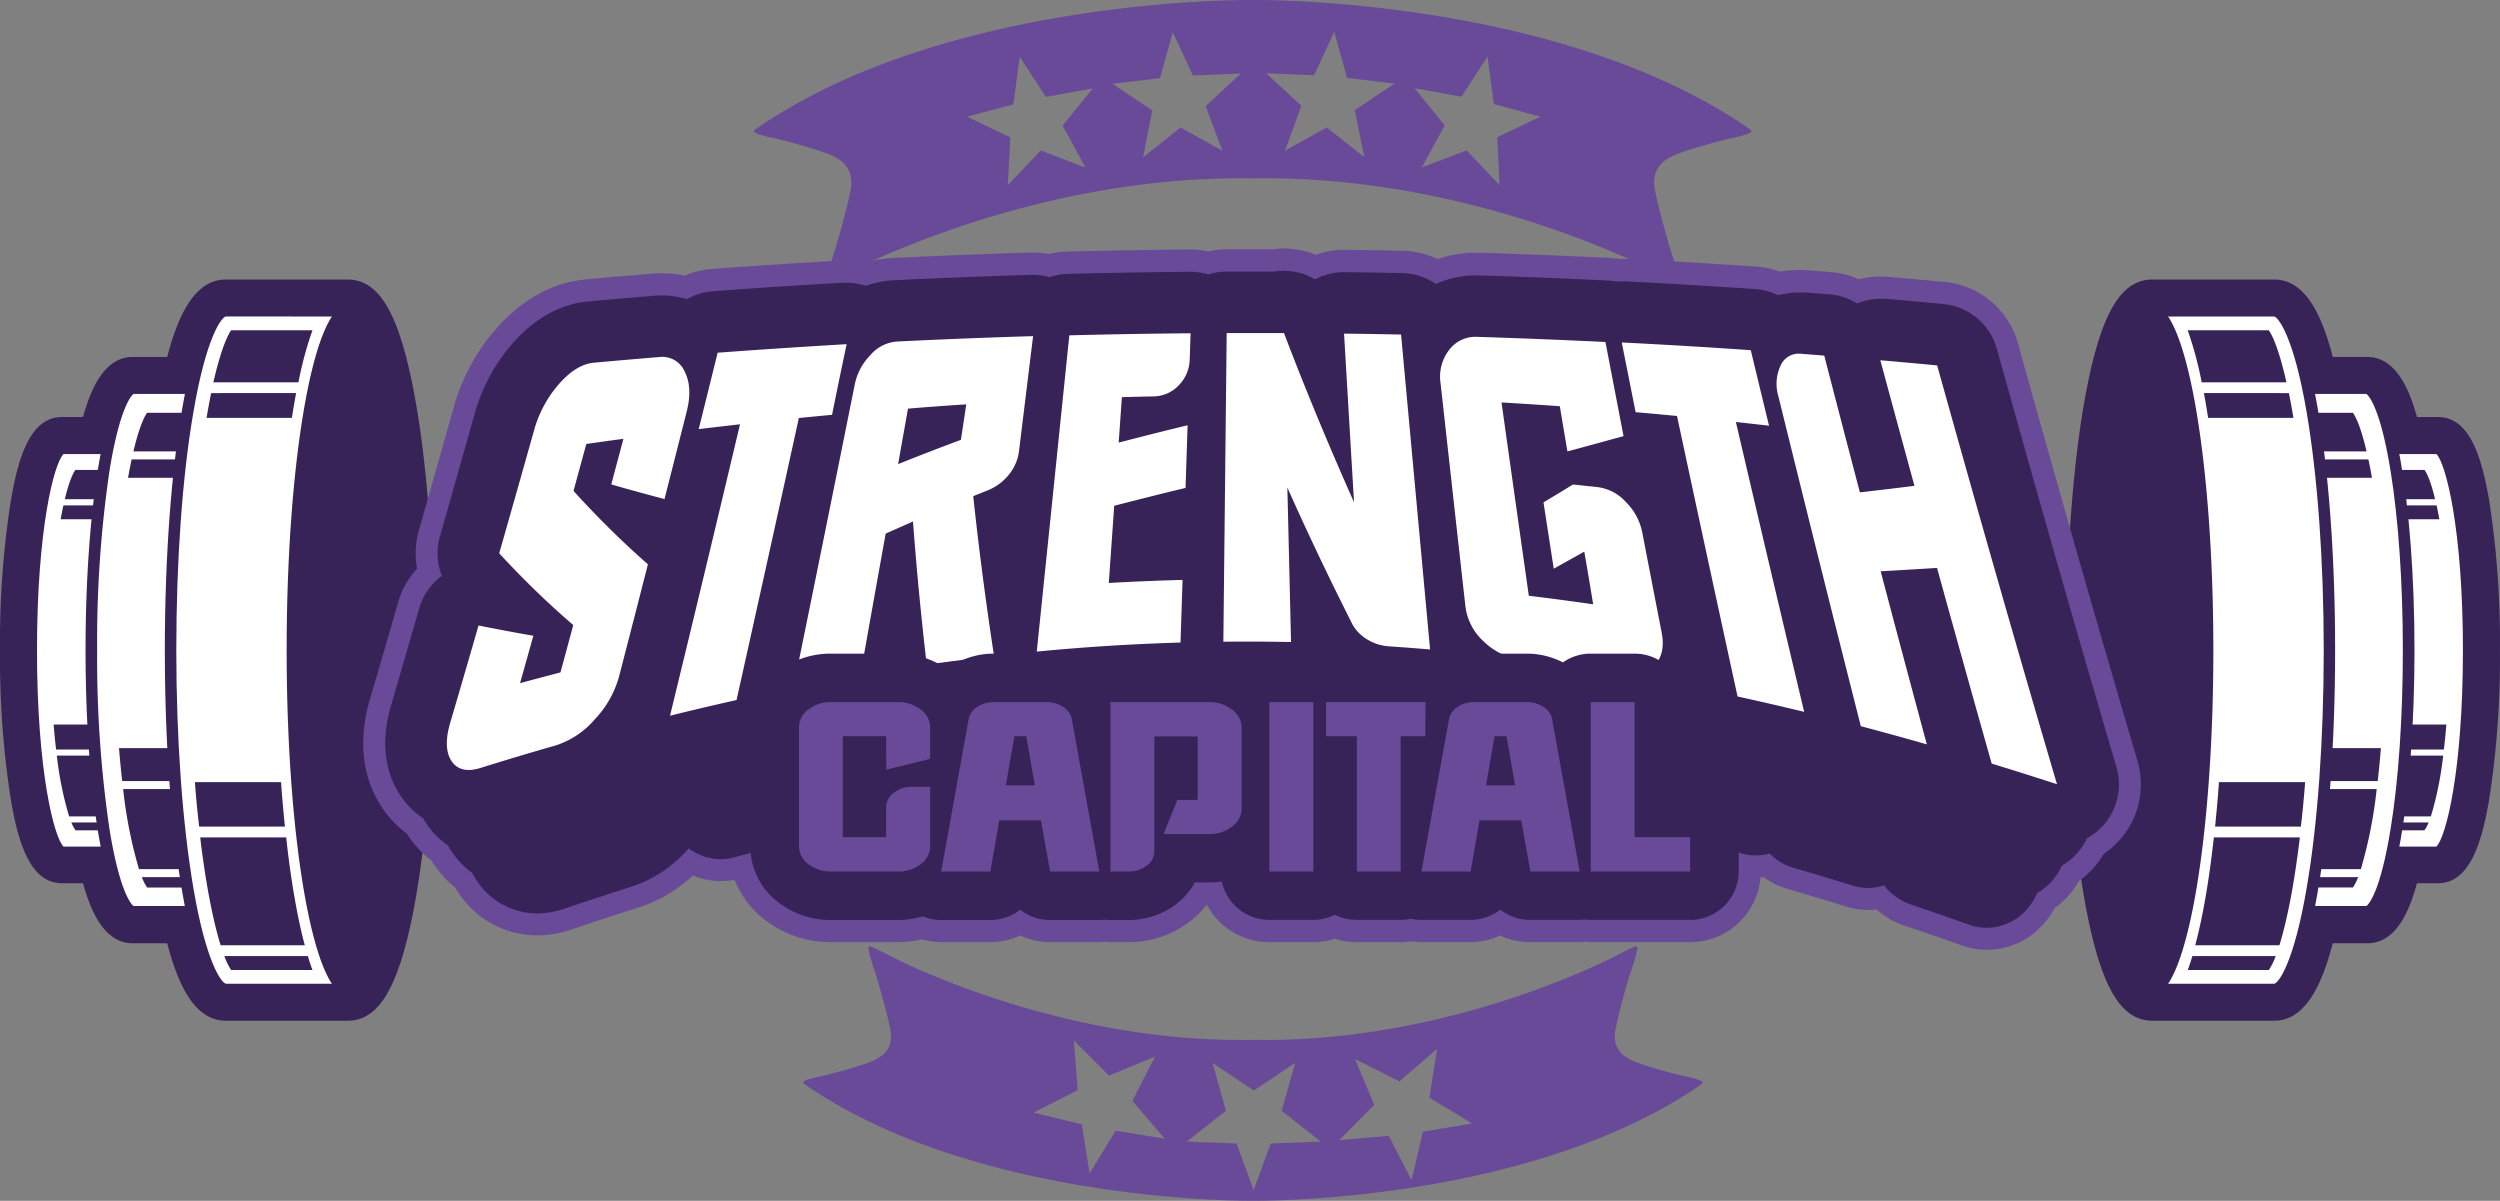 <svg xmlns="http://www.w3.org/2000/svg" viewBox="0 0 585.91 281.43"><rect x="0" y="0" width="585.91" height="281.43" fill="#808080" stroke="none"/><defs><style>.cls-1{fill:#fff}.cls-2{fill:#231f20}.cls-3{fill:#382359}.cls-4{fill:#694a98}</style></defs><g id="Capa_2" data-name="Capa 2"><g id="Capa_1-2" data-name="Capa 1"><path class="cls-1" d="M14.54 199.7c-2.45 0-7.23-16.71-7.23-47.33S12.09 105 14.54 105h16c.93 6.3 5.3 36.46 5.3 47.33 0 14.93-4.31 41.54-5.28 47.33Z"/><path class="cls-2" d="M29.37 106.41c1.2 8.18 5.12 35.74 5.12 46 0 14-3.83 38.45-5.07 46H14.89c-2.19-2.1-6.22-17.58-6.22-46s4-43.87 6.22-46Zm2.36-2.73H14.54c-4.74 0-8.54 21.8-8.54 48.69s3.85 48.69 8.59 48.69h17.14s5.48-31.64 5.48-48.69c0-12.35-5.48-48.69-5.48-48.69Z"/><ellipse class="cls-2" cx="31.73" cy="152.37" rx="8.59" ry="48.69"/><path class="cls-2" d="M14.86 118.44c-.22 1-.44 2.09-.65 3.26h12.06c.13-.73.25-1.45.38-2.14.07-.39.15-.75.22-1.12ZM27.17 117a47 47 0 0 1 2-6.87H17.68c-.71.93-1.62 3.24-2.49 6.87ZM25.27 175.66c-.21-1.89-.39-3.85-.55-5.86H12.57q.25 3.12.58 5.86ZM28.07 191.33c-.51-1.79-1-3.83-1.42-6.15-.47-2.48-.87-5.2-1.22-8.09H13.32a80 80 0 0 0 2.88 14.24ZM16.72 192.75a8.47 8.47 0 0 0 1 1.85h11.43c-.23-.58-.44-1.19-.65-1.85Z"/><path class="cls-1" d="M31.12 213.77c-1.19 0-4.08-3.6-6.49-17.26-2.08-11.78-3.22-27.45-3.22-44.14s1.14-32.37 3.22-44.14C27 94.57 29.93 91 31.12 91h21c1.08 7.32 6.89 47.16 6.89 61.4 0 19.58-5.74 54.67-6.87 61.4Z"/><path class="cls-2" d="M50.92 92.33c1.42 9.62 6.71 46.52 6.71 60 0 18.55-5.2 51.2-6.66 60H31.29c-.45-.34-3.19-3-5.63-18a275.37 275.37 0 0 1-2.89-42 275.37 275.37 0 0 1 2.89-42c2.44-15 5.18-17.66 5.63-18Zm2.35-2.72H31.12c-6.12 0-11.07 28.1-11.07 62.76s4.95 62.76 11.07 62.76h22.15s7.08-40.78 7.08-62.76c0-15.92-7.08-62.76-7.08-62.76Z"/><ellipse class="cls-2" cx="53.27" cy="152.37" rx="11.08" ry="62.76"/><path class="cls-2" d="M30.85 107.67c-.29 1.33-.57 2.76-.84 4.31h15.55c.16-1 .32-1.92.49-2.83.09-.51.18-1 .28-1.48ZM46.71 105.79a62.71 62.71 0 0 1 2.55-9.05H34.49c-.93 1.23-2.09 4.27-3.22 9.05ZM44.26 183.05c-.27-2.49-.5-5.07-.7-7.72H27.89q.33 4.11.75 7.72ZM47.87 203.69c-.66-2.35-1.26-5-1.82-8.1-.61-3.27-1.13-6.85-1.58-10.66H28.86a107.24 107.24 0 0 0 3.71 18.76ZM33.24 205.57a11.36 11.36 0 0 0 1.25 2.43h14.77c-.29-.75-.56-1.56-.84-2.42Z"/><path class="cls-1" d="M52.91 231.92c-5.4 0-12.92-30.27-12.92-79.55s7.52-79.55 12.92-79.55h27.38c1.26 8.48 8.93 60.93 8.93 79.55 0 25.6-7.59 71.75-8.91 79.55Z"/><path class="cls-2" d="M79.11 74.18c1.66 11.27 8.75 60.37 8.75 78.19 0 24.46-7 67.83-8.7 78.18H52.93c-1-.22-4.61-4.81-7.61-22.46-2.56-15-4-34.8-4-55.73s1.41-40.72 4-55.73c3-17.65 6.59-22.24 7.59-22.46Zm2.35-2.72H52.91c-7.89 0-14.28 36.22-14.28 80.91s6.37 80.91 14.28 80.91h28.55s9.12-52.58 9.12-80.91c0-20.52-9.12-80.91-9.12-80.91Z"/><ellipse class="cls-2" cx="81.46" cy="152.37" rx="14.28" ry="80.91"/><path class="cls-2" d="M49.48 92.13q-.54 2.69-1.07 5.8h20c.2-1.29.41-2.57.63-3.81.12-.68.24-1.33.36-2ZM69.94 89.61a85.29 85.29 0 0 1 3.29-12.2H54.17C53 79.06 51.48 83.16 50 89.61ZM66.78 193.72q-.52-5-.91-10.41H45.68c.27 3.7.6 7.15 1 10.41ZM71.43 221.53q-1.28-4.75-2.35-10.91c-.78-4.41-1.46-9.24-2-14.37H46.92c1.37 11.5 3.14 20 4.79 25.28ZM52.58 224.06a14.82 14.82 0 0 0 1.59 3.27h19.06c-.38-1-.74-2.11-1.09-3.27Z"/><path class="cls-1" d="M555.34 199.7c-1-5.79-5.28-32.4-5.28-47.33 0-10.87 4.37-41 5.3-47.33h16c2.45 0 7.23 16.71 7.23 47.33s-4.78 47.33-7.23 47.33Z"/><path class="cls-2" d="M571 106.41c2.19 2.09 6.22 17.58 6.22 46s-4 43.86-6.22 46h-14.51c-1.23-7.51-5.07-32-5.07-46 0-10.22 3.92-37.78 5.12-46Zm.35-2.73h-17.16s-5.49 36.32-5.49 48.69c0 17 5.49 48.69 5.49 48.69h17.18c4.75 0 8.59-21.8 8.59-48.69s-3.84-48.69-8.59-48.69Z"/><path class="cls-2" d="M545.6 152.37c0 26.89 3.84 48.69 8.59 48.69s8.59-21.8 8.59-48.69-3.85-48.69-8.59-48.69-8.59 21.8-8.59 48.69Z"/><path class="cls-2" d="M571.05 118.44c.22 1 .44 2.09.65 3.26h-12.06c-.12-.73-.25-1.45-.38-2.14-.07-.39-.15-.75-.22-1.12ZM558.74 117a45.82 45.82 0 0 0-2-6.87h11.47c.72.93 1.62 3.24 2.49 6.87ZM560.64 175.66c.21-1.89.4-3.85.55-5.86h12.15q-.26 3.12-.58 5.86ZM557.85 191.33c.5-1.79 1-3.83 1.41-6.15.47-2.48.87-5.2 1.22-8.09h12.11a79.12 79.12 0 0 1-2.88 14.24ZM569.19 192.75a8.47 8.47 0 0 1-1 1.85h-11.43c.23-.58.44-1.19.66-1.85Z"/><path class="cls-1" d="M533.79 213.77c-1.13-6.73-6.87-41.82-6.87-61.4 0-14.24 5.81-54.08 6.89-61.4h21c1.19 0 4.08 3.6 6.49 17.26 2.08 11.77 3.23 27.45 3.23 44.14s-1.15 32.37-3.23 44.14c-2.41 13.66-5.3 17.26-6.49 17.26Z"/><path class="cls-2" d="M554.62 92.33c.45.34 3.2 3 5.64 18 1.86 11.47 2.88 26.4 2.88 42s-1 30.57-2.88 42c-2.44 15-5.19 17.66-5.64 18h-19.68c-1.46-8.84-6.65-41.49-6.65-60 0-13.52 5.28-50.42 6.7-60Zm.17-2.72h-22.15s-7.08 46.84-7.08 62.76c0 22 7.08 62.76 7.08 62.76h22.15c6.12 0 11.08-28.1 11.08-62.76s-5-62.76-11.08-62.76Z"/><ellipse class="cls-2" cx="532.64" cy="152.37" rx="11.08" ry="62.76"/><path class="cls-2" d="M555.07 107.67c.28 1.33.56 2.76.83 4.31h-15.55c-.15-1-.31-1.92-.48-2.83-.1-.51-.19-1-.29-1.48ZM539.2 105.79a62.71 62.71 0 0 0-2.55-9.05h14.78c.92 1.23 2.09 4.27 3.21 9.05ZM541.65 183.05c.27-2.49.51-5.07.71-7.72H558q-.33 4.11-.75 7.72ZM538 203.69c.66-2.35 1.26-5 1.83-8.1.6-3.27 1.12-6.85 1.57-10.66h15.61a106.3 106.3 0 0 1-3.71 18.76ZM552.67 205.57a11 11 0 0 1-1.24 2.42h-14.78c.29-.75.57-1.56.84-2.42Z"/><path class="cls-1" d="M505.6 231.92c-1.32-7.8-8.91-53.95-8.91-79.55 0-18.62 7.68-71.07 8.93-79.55H533c5.39 0 12.91 30.26 12.91 79.55s-7.51 79.55-12.91 79.55Z"/><path class="cls-2" d="M533 74.18c1 .24 4.61 4.86 7.6 22.46 2.56 15 4 34.8 4 55.73s-1.41 40.72-4 55.73c-3 17.65-6.59 22.24-7.58 22.45h-26.27c-1.72-10.35-8.7-53.72-8.7-78.18 0-17.82 7.09-66.92 8.75-78.19Zm0-2.72h-28.55s-9.12 60.39-9.12 80.91c0 28.33 9.12 80.91 9.12 80.91H533c7.88 0 14.27-36.23 14.27-80.91S540.89 71.46 533 71.46Z"/><path class="cls-2" d="M490.17 152.37c0 44.68 6.39 80.91 14.28 80.91s14.28-36.23 14.28-80.91-6.39-80.91-14.28-80.91-14.28 36.22-14.28 80.91ZM536.43 92.13c.37 1.79.72 3.72 1.07 5.8h-20c-.2-1.29-.41-2.57-.62-3.81-.12-.68-.25-1.33-.37-2ZM516 89.61a86.75 86.75 0 0 0-3.28-12.2h19c1.19 1.65 2.69 5.75 4.14 12.2ZM519.14 193.72c.34-3.36.65-6.83.9-10.41h20.2c-.28 3.7-.61 7.15-1 10.41ZM514.48 221.53q1.28-4.75 2.36-10.91c.77-4.41 1.45-9.24 2-14.37H539c-1.36 11.5-3.14 20-4.79 25.28ZM533.34 224.06a15.22 15.22 0 0 1-1.6 3.27h-19q.55-1.53 1.08-3.27Z"/><path class="cls-1" d="M82.82 143.02h420.26v18.69H82.82z"/><path class="cls-2" d="M501.73 144.39v16H84.19v-16Zm2.72-2.73h-423v21.42h423v-21.42Z"/><path class="cls-3" d="M583.31 116.91c-1.68-9.48-4.4-19.18-11.94-19.18h-4.92c-2-7.28-5.29-14.07-11.66-14.07h-8.07c-2.39-9.23-6.23-18.15-13.71-18.15h-28.56c-7.21 0-11.78 7.49-15.28 25-2.38 11.94-4 27.81-4.64 45.17H101.39c-.64-17.36-2.26-33.23-4.65-45.17-3.5-17.54-8.07-25-15.28-25H52.91c-7.48 0-11.32 8.92-13.72 18.15h-8.07c-6.37 0-9.65 6.79-11.66 14.07h-4.92c-7.53 0-10.26 9.7-11.93 19.18A214.53 214.53 0 0 0 0 152.37a214.53 214.53 0 0 0 2.61 35.46C4.28 197.31 7 207 14.54 207h4.92c2 7.28 5.29 14.07 11.66 14.07h8.07c2.4 9.23 6.24 18.15 13.72 18.15h28.55c7.21 0 11.78-7.49 15.28-25 2.39-11.94 4-27.81 4.65-45.17h383.14c.63 17.36 2.26 33.23 4.64 45.17 3.5 17.54 8.07 25 15.28 25H533c7.48 0 11.32-8.92 13.71-18.15h8.07c6.39 0 9.61-6.54 11.67-14.07h4.91c7.54 0 10.26-9.7 11.94-19.18a214.63 214.63 0 0 0 2.6-35.46 214.72 214.72 0 0 0-2.59-35.45Z"/><path class="cls-1" d="M14.54 199.7c-2.45 0-7.23-16.71-7.23-47.33S12.09 105 14.54 105h16c.93 6.3 5.3 36.46 5.3 47.33 0 14.93-4.31 41.54-5.28 47.33Z"/><path class="cls-3" d="M29.37 106.41c1.2 8.18 5.12 35.74 5.12 46 0 14-3.83 38.45-5.07 46H14.89c-2.19-2.1-6.22-17.58-6.22-46s4-43.87 6.22-46Zm2.36-2.73H14.54c-4.74 0-8.54 21.8-8.54 48.69s3.85 48.69 8.59 48.69h17.14s5.48-31.64 5.48-48.69c0-12.35-5.48-48.69-5.48-48.69Z"/><ellipse class="cls-2" cx="31.73" cy="152.37" rx="8.59" ry="48.69"/><path class="cls-3" d="M14.86 118.44c-.22 1-.44 2.09-.65 3.26h12.06c.13-.73.25-1.45.38-2.14.07-.39.15-.75.22-1.12ZM27.17 117a47 47 0 0 1 2-6.87H17.68c-.71.93-1.62 3.24-2.49 6.87ZM25.27 175.66c-.21-1.89-.39-3.85-.55-5.86H12.57q.25 3.12.58 5.86ZM28.07 191.33c-.51-1.79-1-3.83-1.42-6.15-.47-2.48-.87-5.2-1.22-8.09H13.32a80 80 0 0 0 2.88 14.24ZM16.72 192.75a8.47 8.47 0 0 0 1 1.85h11.43c-.23-.58-.44-1.19-.65-1.85Z"/><path class="cls-1" d="M31.12 213.77c-1.19 0-4.08-3.6-6.49-17.26-2.08-11.78-3.22-27.45-3.22-44.14s1.14-32.37 3.22-44.14C27 94.57 29.93 91 31.12 91h21c1.08 7.32 6.89 47.16 6.89 61.4 0 19.58-5.74 54.67-6.87 61.4Z"/><path class="cls-3" d="M50.92 92.33c1.42 9.62 6.71 46.52 6.71 60 0 18.55-5.2 51.2-6.66 60H31.29c-.45-.34-3.19-3-5.63-18a275.37 275.37 0 0 1-2.89-42 275.37 275.37 0 0 1 2.89-42c2.44-15 5.18-17.66 5.63-18Zm2.35-2.72H31.12c-6.12 0-11.07 28.1-11.07 62.76s4.95 62.76 11.07 62.76h22.15s7.08-40.78 7.08-62.76c0-15.92-7.08-62.76-7.08-62.76Z"/><ellipse class="cls-2" cx="53.27" cy="152.37" rx="11.08" ry="62.76"/><path class="cls-3" d="M30.85 107.67c-.29 1.33-.57 2.76-.84 4.31h15.55c.16-1 .32-1.92.49-2.83.09-.51.18-1 .28-1.48ZM46.71 105.79a62.71 62.71 0 0 1 2.55-9.05H34.49c-.93 1.23-2.09 4.27-3.22 9.05ZM44.26 183.05c-.27-2.49-.5-5.07-.7-7.72H27.89q.33 4.11.75 7.72ZM47.87 203.69c-.66-2.35-1.26-5-1.82-8.1-.61-3.27-1.13-6.85-1.58-10.66H28.86a107.24 107.24 0 0 0 3.71 18.76ZM33.24 205.57a11.36 11.36 0 0 0 1.25 2.43h14.77c-.29-.75-.56-1.56-.84-2.42Z"/><path class="cls-1" d="M52.91 231.92c-5.4 0-12.92-30.27-12.92-79.55s7.52-79.55 12.92-79.55h27.38c1.26 8.48 8.93 60.93 8.93 79.55 0 25.6-7.59 71.75-8.91 79.55Z"/><path class="cls-3" d="M79.11 74.18c1.66 11.27 8.75 60.37 8.75 78.19 0 24.46-7 67.83-8.7 78.18H52.93c-1-.22-4.61-4.81-7.61-22.46-2.56-15-4-34.8-4-55.73s1.41-40.72 4-55.73c3-17.65 6.59-22.24 7.59-22.46Zm2.35-2.72H52.91c-7.89 0-14.28 36.22-14.28 80.91s6.37 80.91 14.28 80.91h28.55s9.12-52.58 9.12-80.91c0-20.52-9.12-80.91-9.12-80.91Z"/><ellipse class="cls-3" cx="81.46" cy="152.37" rx="14.28" ry="80.91"/><path class="cls-3" d="M49.48 92.13q-.54 2.69-1.07 5.8h20c.2-1.29.41-2.57.63-3.81.12-.68.24-1.33.36-2ZM69.94 89.61a85.29 85.29 0 0 1 3.29-12.2H54.17C53 79.06 51.48 83.16 50 89.61ZM66.78 193.72q-.52-5-.91-10.41H45.68c.27 3.7.6 7.15 1 10.41ZM71.43 221.53q-1.28-4.75-2.35-10.91c-.78-4.41-1.46-9.24-2-14.37H46.92c1.37 11.5 3.14 20 4.79 25.28ZM52.58 224.06a14.82 14.82 0 0 0 1.59 3.27h19.06c-.38-1-.74-2.11-1.09-3.27Z"/><path class="cls-1" d="M555.34 199.7c-1-5.79-5.28-32.4-5.28-47.33 0-10.87 4.37-41 5.3-47.33h16c2.45 0 7.23 16.71 7.23 47.33s-4.78 47.33-7.23 47.33Z"/><path class="cls-3" d="M571 106.41c2.19 2.09 6.22 17.58 6.22 46s-4 43.86-6.22 46h-14.51c-1.23-7.51-5.07-32-5.07-46 0-10.22 3.92-37.78 5.12-46Zm.35-2.73h-17.16s-5.49 36.32-5.49 48.69c0 17 5.49 48.69 5.49 48.69h17.18c4.75 0 8.59-21.8 8.59-48.69s-3.84-48.69-8.59-48.69Z"/><path class="cls-2" d="M545.6 152.37c0 26.89 3.84 48.69 8.59 48.69s8.59-21.8 8.59-48.69-3.85-48.69-8.59-48.69-8.59 21.8-8.59 48.69Z"/><path class="cls-3" d="M571.05 118.44c.22 1 .44 2.09.65 3.26h-12.06c-.12-.73-.25-1.45-.38-2.14-.07-.39-.15-.75-.22-1.12ZM558.74 117a45.82 45.82 0 0 0-2-6.87h11.47c.72.93 1.62 3.24 2.49 6.87ZM560.64 175.66c.21-1.89.4-3.85.55-5.86h12.15q-.26 3.12-.58 5.86ZM557.85 191.33c.5-1.79 1-3.83 1.41-6.15.47-2.48.87-5.2 1.22-8.09h12.11a79.12 79.12 0 0 1-2.88 14.24ZM569.19 192.75a8.47 8.47 0 0 1-1 1.85h-11.43c.23-.58.44-1.19.66-1.85Z"/><path class="cls-1" d="M533.79 213.77c-1.13-6.73-6.87-41.82-6.87-61.4 0-14.24 5.81-54.08 6.89-61.4h21c1.19 0 4.08 3.6 6.49 17.26 2.08 11.77 3.23 27.45 3.23 44.14s-1.15 32.37-3.23 44.14c-2.41 13.66-5.3 17.26-6.49 17.26Z"/><path class="cls-3" d="M554.62 92.33c.45.34 3.2 3 5.64 18 1.86 11.47 2.88 26.4 2.88 42s-1 30.57-2.88 42c-2.44 15-5.19 17.66-5.64 18h-19.68c-1.46-8.84-6.65-41.49-6.65-60 0-13.52 5.28-50.42 6.7-60Zm.17-2.72h-22.15s-7.08 46.84-7.08 62.76c0 22 7.08 62.76 7.08 62.76h22.15c6.12 0 11.08-28.1 11.08-62.76s-5-62.76-11.08-62.76Z"/><ellipse class="cls-2" cx="532.64" cy="152.37" rx="11.08" ry="62.76"/><path class="cls-3" d="M555.07 107.67c.28 1.33.56 2.76.83 4.31h-15.55c-.15-1-.31-1.92-.48-2.83-.1-.51-.19-1-.29-1.48ZM539.2 105.79a62.71 62.71 0 0 0-2.55-9.05h14.78c.92 1.23 2.09 4.27 3.21 9.05ZM541.65 183.05c.27-2.49.51-5.07.71-7.72H558q-.33 4.11-.75 7.72ZM538 203.69c.66-2.35 1.26-5 1.83-8.1.6-3.27 1.12-6.85 1.57-10.66h15.61a106.3 106.3 0 0 1-3.71 18.76ZM552.67 205.57a11 11 0 0 1-1.24 2.42h-14.78c.29-.75.57-1.56.84-2.42Z"/><path class="cls-1" d="M505.6 231.92c-1.32-7.8-8.91-53.95-8.91-79.55 0-18.62 7.68-71.07 8.93-79.55H533c5.39 0 12.91 30.26 12.91 79.55s-7.51 79.55-12.91 79.55Z"/><path class="cls-3" d="M533 74.18c1 .24 4.61 4.86 7.6 22.46 2.56 15 4 34.8 4 55.73s-1.41 40.72-4 55.73c-3 17.65-6.59 22.24-7.58 22.45h-26.27c-1.72-10.35-8.7-53.72-8.7-78.18 0-17.82 7.09-66.92 8.75-78.19Zm0-2.72h-28.55s-9.12 60.39-9.12 80.91c0 28.33 9.12 80.91 9.12 80.91H533c7.88 0 14.27-36.23 14.27-80.91S540.89 71.46 533 71.46Z"/><path class="cls-3" d="M490.17 152.37c0 44.68 6.39 80.91 14.28 80.91s14.28-36.23 14.28-80.91-6.39-80.91-14.28-80.91-14.28 36.22-14.28 80.91ZM536.43 92.13c.37 1.79.72 3.72 1.07 5.8h-20c-.2-1.29-.41-2.57-.62-3.81-.12-.68-.25-1.33-.37-2ZM516 89.61a86.75 86.75 0 0 0-3.28-12.2h19c1.19 1.65 2.69 5.75 4.14 12.2ZM519.14 193.72c.34-3.36.65-6.83.9-10.41h20.2c-.28 3.7-.61 7.15-1 10.41ZM514.48 221.53q1.28-4.75 2.36-10.91c.77-4.41 1.45-9.24 2-14.37H539c-1.36 11.5-3.14 20-4.79 25.28ZM533.34 224.06a15.22 15.22 0 0 1-1.6 3.27h-19q.55-1.53 1.08-3.27Z"/><path class="cls-4" d="M500.92 178.24c-9-30.48-18.15-62.49-28-97.86a19.76 19.76 0 0 0-17.06-14.29c-4.44-.42-9-.83-13.48-1.22-.56-.05-1.13-.07-1.69-.07a19.52 19.52 0 0 0-5.06.66 19.85 19.85 0 0 0-6.56-1.69l-5.55-.43c-.65-.05-1.3-.07-1.94-.07a24.91 24.91 0 0 0-4.43.41 19.27 19.27 0 0 0-5.5-1.19c-10.16-.7-20.45-1.32-30.59-1.83H379.22c-.66-.1-1.33-.18-2-.22a1799 1799 0 0 0-30.36-1.21H346a28.11 28.11 0 0 0-9.11 1.49 19.62 19.62 0 0 0-8.1-1.94c-4.49-.1-9-.17-13.52-.23H315a19.68 19.68 0 0 0-6.67 1.17 19.62 19.62 0 0 0-7.46-1.48 19.37 19.37 0 0 0-2.63.18h-10.8a19.41 19.41 0 0 0-4.27.51 19 19 0 0 0-4.12-.46h-.17c-9.55.09-19.22.25-28.74.49a19.28 19.28 0 0 0-4.26.59 19.84 19.84 0 0 0-3.7-.37h-.59c-10.75.33-21.65.76-32.41 1.28a27.27 27.27 0 0 0-6.4 1.1 19.51 19.51 0 0 0-4.39-.51h-1.09c-10.19.57-20.48 1.24-30.58 2a19.82 19.82 0 0 0-6.26 1.53 26 26 0 0 0-5.32-.54c-.74 0-1.5 0-2.25.09-5.15.42-10.34.87-15.43 1.33-7.92.71-15 4.6-21.18 11.57a47.17 47.17 0 0 0-10 18.61c-2.72 9.68-5.45 19.31-8.11 28.61a19.81 19.81 0 0 0-.42 9 19.53 19.53 0 0 0-4.42 7.87c-2.29 7.93-4.52 15.56-6.61 22.7-3.57 12.17-.45 20.53 2.79 25.4a24.65 24.65 0 0 0 5.84 6.15 1.74 1.74 0 0 1 .11.18 24.09 24.09 0 0 0 5.67 6.16 1.51 1.51 0 0 1 .1.17 24.11 24.11 0 0 0 5.51 6.17l.09.16a22 22 0 0 0 19.06 11 25.25 25.25 0 0 0 8.16-1.41 747.32 747.32 0 0 1 15.71-5.14 33.76 33.76 0 0 0 12.63-7.48 17.1 17.1 0 0 0 11.08.72c4.6-1.26 9.24-2.46 13.8-3.57a17.69 17.69 0 0 0 5.67-2.54 16.37 16.37 0 0 0 2.43.2 17.12 17.12 0 0 0 3.7-.41c4.6-1 9.26-2 13.84-2.83a17.73 17.73 0 0 0 6.6-2.73 17.38 17.38 0 0 0 7.07.35c4.62-.74 9.29-1.4 13.87-2a17.14 17.14 0 0 0 4.32-1.15 16.73 16.73 0 0 0 2.65.23 17.93 17.93 0 0 0 1.8-.09c9.84-1 19.77-1.72 29.52-2a17.24 17.24 0 0 0 4.38-.74 17.13 17.13 0 0 0 4.21.55H292.01c3.11 0 6.27 0 9.38.11h.42a17.46 17.46 0 0 0 8.66-2.31 26.74 26.74 0 0 0 11.06 3.28c2.79.2 5.62.44 8.43.7.53.05 1.07.07 1.6.07a17.32 17.32 0 0 0 6.66-1.36 30.12 30.12 0 0 0 10.35 3.45c6.85.94 13.87 2.08 20.86 3.38a27.39 27.39 0 0 0 5.05.48 24.38 24.38 0 0 0 9-1.69 18.19 18.19 0 0 0 9.86 6.29c4.51 1.08 9.15 2.25 13.8 3.48a17.14 17.14 0 0 0 4.44.59c.58 0 1.15 0 1.71-.09a17.66 17.66 0 0 0 5.62 2.77c4.48 1.3 9.1 2.69 13.74 4.15a17.27 17.27 0 0 0 5.18.79 17 17 0 0 0 2-.12 18 18 0 0 0 6.34 3.73 755.2 755.2 0 0 1 13.67 4.73 17.29 17.29 0 0 0 5.81 1 17.7 17.7 0 0 0 13-5.73 19.8 19.8 0 0 0 2.93-4.08 19.29 19.29 0 0 0 2.63-2.26 19.59 19.59 0 0 0 3-4.08 20.47 20.47 0 0 0 2.71-2.25 20.09 20.09 0 0 0 3.11-4.09 19.22 19.22 0 0 0 2.79-2.25 19.56 19.56 0 0 0 5.1-19.62Z"/><path class="cls-4" d="M399.64 180.05v-15.5A16.56 16.56 0 0 0 383.09 148H372.8a16.48 16.48 0 0 0-6.77 1.46 23.92 23.92 0 0 0-8.27-1.46h-12.19a24.28 24.28 0 0 0-6.33.85 16.27 16.27 0 0 0-5.19-.85h-23.32c-.5 0-1 0-1.47.07s-1-.07-1.46-.07h-10.3a16.31 16.31 0 0 0-6.22 1.23 25.67 25.67 0 0 0-7.91-1.23h-23.12a16.45 16.45 0 0 0-6.77 1.46 24 24 0 0 0-8.28-1.46H233a23.71 23.71 0 0 0-11.11 2.72 25.42 25.42 0 0 0-11.54-2.72h-15.5a25 25 0 0 0-15.59 5.24 21.56 21.56 0 0 0-8.57 17.26v27.8a21.56 21.56 0 0 0 8.57 17.26 25 25 0 0 0 15.59 5.24h15.5a26.66 26.66 0 0 0 5.75-.64 16.72 16.72 0 0 0 4.48.64h11.53a16.56 16.56 0 0 0 7-1.56 16.56 16.56 0 0 0 7 1.56h11.53c.42 0 .84 0 1.25-.07s.9.07 1.36.07h4.17a23.41 23.41 0 0 0 14.4-4.8 21.62 21.62 0 0 0 4-4 16.56 16.56 0 0 0 14.61 8.81h10.3a16.47 16.47 0 0 0 5.08-.81 16.38 16.38 0 0 0 5.08.81h10.29a16.53 16.53 0 0 0 2.45-.2 17.83 17.83 0 0 0 2.43.2h11.53a16.6 16.6 0 0 0 7-1.56 16.53 16.53 0 0 0 7 1.56h11.61c.42 0 .83 0 1.25-.07s.9.07 1.35.07h23.32a16.56 16.56 0 0 0 16.54-16.54v-8a16.57 16.57 0 0 0-13.02-16.22Z"/><path class="cls-3" d="M496 179.7c-9-30.51-18.17-62.55-28-97.94a14.45 14.45 0 0 0-12.56-10.51c-4.4-.42-8.92-.83-13.43-1.22h-1.25a14.56 14.56 0 0 0-5.52 1.09 14.43 14.43 0 0 0-6.5-2.14l-5.54-.43h-1.55a19.15 19.15 0 0 0-4.93.64 14.45 14.45 0 0 0-5.35-1.44c-10.13-.7-20.39-1.31-30.5-1.82h-.73c-.4 0-.79 0-1.18.06a15.26 15.26 0 0 0-1.92-.24c-10-.48-20.21-.89-30.27-1.2H346a22.48 22.48 0 0 0-9.48 2 14.42 14.42 0 0 0-7.88-2.55c-4.46-.09-9-.17-13.48-.22H315a14.51 14.51 0 0 0-6.8 1.69 14.4 14.4 0 0 0-9.59-1.82h-11.17a14.73 14.73 0 0 0-4.28.66 14.34 14.34 0 0 0-4.13-.61h-.12c-9.52.08-19.16.24-28.66.48a14.28 14.28 0 0 0-4.26.77 14.52 14.52 0 0 0-3.83-.54h-.44c-10.72.32-21.59.75-32.31 1.27a22 22 0 0 0-6.49 1.32 14.51 14.51 0 0 0-4.55-.74h-.8c-10.15.57-20.41 1.23-30.49 2A14.45 14.45 0 0 0 161 70.1a20.46 20.46 0 0 0-5.89-.86c-.6 0-1.22 0-1.83.08-5.12.42-10.3.86-15.39 1.33-6.55.59-12.53 3.89-17.75 9.83a42.14 42.14 0 0 0-8.93 16.59c-2.72 9.7-5.45 19.33-8.11 28.63a14.38 14.38 0 0 0 .45 9.26 14.42 14.42 0 0 0-5.3 7.62c-2.25 7.8-4.47 15.42-6.6 22.72-3 10.25-.49 17.13 2.14 21.07a19.12 19.12 0 0 0 5.39 5.4c.19.35.39.68.6 1a18.91 18.91 0 0 0 5.22 5.39c.19.35.39.68.58 1a18.84 18.84 0 0 0 5.07 5.39c.19.35.38.69.57 1a16.91 16.91 0 0 0 14.63 8.53 20.34 20.34 0 0 0 6.5-1.14c5.36-1.82 10.68-3.56 15.81-5.18a30.2 30.2 0 0 0 13.26-8.95 12.43 12.43 0 0 0 7.47 2.56 11.94 11.94 0 0 0 3.18-.43c4.66-1.27 9.35-2.48 13.93-3.6a12.71 12.71 0 0 0 5.63-3.07 12.23 12.23 0 0 0 3.7.58 12 12 0 0 0 2.59-.28c4.66-1 9.37-2 14-2.87a12.71 12.71 0 0 0 6.58-3.5 12.24 12.24 0 0 0 5.36 1.24 12 12 0 0 0 1.89-.15c4.67-.74 9.39-1.41 14-2a12.59 12.59 0 0 0 4.35-1.43 12 12 0 0 0 3.27.47c.42 0 .84 0 1.26-.07 10-1.05 20-1.74 29.89-2.07a12 12 0 0 0 4.43-1 12.06 12.06 0 0 0 4.33.82h4.68c3.16 0 6.36 0 9.52.11h.28a12.55 12.55 0 0 0 8.49-3.39l.41.29a21.69 21.69 0 0 0 11.19 4.07c2.82.21 5.69.45 8.54.71a10.51 10.51 0 0 0 1.12.06 12.33 12.33 0 0 0 6.87-2.14 25.17 25.17 0 0 0 10.85 4.28c6.94.95 14 2.11 21.11 3.42a22.38 22.38 0 0 0 4.1.39 19 19 0 0 0 10.85-3.37 13.5 13.5 0 0 0 9.19 8.12c4.56 1.08 9.25 2.27 13.93 3.51a11.87 11.87 0 0 0 3.11.41 12.11 12.11 0 0 0 3.23-.45 13 13 0 0 0 5.53 3.34c4.52 1.31 9.19 2.71 13.86 4.18a12.31 12.31 0 0 0 3.63.56 12 12 0 0 0 3.8-.62 13.17 13.17 0 0 0 6.21 4.49c4.48 1.5 9.11 3.11 13.76 4.76a12 12 0 0 0 4.07.71 12.62 12.62 0 0 0 9.2-4.09 14.52 14.52 0 0 0 2.65-4.09 13 13 0 0 0 3-2.31 14.22 14.22 0 0 0 2.78-4.1 14 14 0 0 0 3-2.29 14.63 14.63 0 0 0 2.86-4.1 14.41 14.41 0 0 0 6.9-16.77Z"/><path class="cls-1" d="M146.11 102.84c-2.9.39-5.8.8-8.7 1.21q-1.5 5.52-3 11a214.36 214.36 0 0 0 17.44 17.21q-3.37 13.18-6.75 26.23a23.66 23.66 0 0 1-5.7 10.09 20.13 20.13 0 0 1-9.12 6.11q-8.84 2.53-17.61 5.27c-3.17 1-5.46.48-6.84-1.59s-1.46-5.08-.31-9q3.33-11.31 6.63-22.78 6.35 1.28 12.85 2.41-1.56 5.57-3.12 11.11c3.16-.86 6.31-1.69 9.47-2.52q1.51-5.53 3-11.1A205.77 205.77 0 0 1 117 129.67q4.06-14.23 8.13-28.69A27.77 27.77 0 0 1 131 90c2.72-3.1 5.44-4.74 8.2-5q7.63-.69 15.27-1.32a5.72 5.72 0 0 1 6 3.41c1.25 2.47 1.43 5.56.48 9.32q-2.61 10.32-5.21 20.55-6.31-1.65-12.48-3.43 1.41-5.31 2.85-10.69ZM195 97.22c-2.59.24-5.19.49-7.78.75q-7.3 33.33-14.6 66.09-7.81 1.75-15.59 3.68 8.21-33.74 16.4-68.3c-3.23.37-6.46.74-9.68 1.13q2.22-8.92 4.44-17.91 15.11-1.11 30.23-2Q196.66 89 195 97.22ZM236.53 111.13a12.1 12.1 0 0 1-4.78 3.68l-3.66 1.47c1.35 12.67 3 25.14 4.88 37.49q-7.91.9-15.78 2-1.94-16.55-3.22-33.54c-2.12.93-4.26 1.87-6.4 2.83q-3 16.63-5.93 33.18-7.86 1.36-15.7 2.94 7.19-35.23 14.37-71a13.77 13.77 0 0 1 3.71-7 9.08 9.08 0 0 1 6.1-3.13q16-.8 32-1.27-1.65 13.44-3.29 26.85a10.73 10.73 0 0 1-2.3 5.5Zm-11.34-8q.65-4.17 1.27-8.36-6.84.43-13.66 1c-.77 4.34-1.55 8.68-2.31 13q7.41-2.98 14.7-5.68ZM262.18 103.73q8.15-2.13 16.15-4.06l-.48 14.68q-8.3 2-16.72 4.19-.63 9-1.27 18.09 8.64-.49 17.29-.72l-.48 14.68q-16.86.49-33.69 2.12 3.81-37 7.63-74.12 14.2-.36 28.42-.48c-.07 2-.13 4-.2 6a8.93 8.93 0 0 1-2.55 6.17 8.21 8.21 0 0 1-5.89 2.62c-2.49.05-5 .11-7.46.18ZM335.16 152.21q-4.8-.41-9.62-.73a11.05 11.05 0 0 1-5.35-1.77 9.3 9.3 0 0 1-3.56-4.05q-8-15.87-14.92-31.39.44 18.11.86 36.2-7.94-.16-15.86-.08l.78-72.33h13.36v-.19c5 13.17 10.51 26.42 16.49 39.86Q316.16 98 315 78.19q6.67.07 13.36.22 3.4 36.95 6.8 73.8ZM365.56 95.2q-6.82-.48-13.66-.88 3.19 22.71 6.4 45.31 7.54.9 15.08 2-1-6.16-2.08-12.35c-2.36 1.33-4.74 2.65-7.16 4l-2.4-15.54c2.33-1.39 4.63-2.78 6.9-4.19 1.94.2 3.89.4 5.83.62a10.71 10.71 0 0 1 6.58 3.49 13.81 13.81 0 0 1 3.84 7.13q2.26 11.73 4.54 23.42c.65 3.33.08 5.95-1.76 7.84s-4.36 2.53-7.55 2q-11.85-2-23.74-3.51a15.08 15.08 0 0 1-8.69-4.24 13.31 13.31 0 0 1-4.26-8.27q-2.9-26-5.81-52.16a10.31 10.31 0 0 1 2-7.85 7.73 7.73 0 0 1 6.64-3.07q15 .47 30 1.2 2.12 11.06 4.24 22.06-6.5 1.79-13.15 3.59-.9-5.29-1.79-10.6ZM414.6 99.77q-3.89-.45-7.77-.87 8 34.3 16 67.93-7.8-1.89-15.61-3.6-7.1-32.59-14.19-65.74c-3.23-.31-6.47-.61-9.7-.89q-1.62-8.16-3.25-16.34 15.12.76 30.24 1.81 2.13 8.87 4.28 17.7ZM482.09 183.8q-7.62-2.49-15.31-4.84-6.4-22.65-12.81-45.86-6.56.41-13.21.79 5.4 20.48 10.82 40.56-7.71-2.2-15.47-4.26-9.66-38.06-19.3-77.24a10.1 10.1 0 0 1 .5-7.28 4.62 4.62 0 0 1 4.74-2.76l5.49.43q4.17 16.13 8.35 32.05 6.45-.73 12.79-1.53-4-14.62-8-29.43 6.66.57 13.32 1.21c9.36 33.59 18.71 66.36 28.09 98.16Z"/><path class="cls-3" d="M396.12 184.85h-1.66v-20.3a11.36 11.36 0 0 0-11.37-11.36H372.8a11.28 11.28 0 0 0-6.5 2.05 18.58 18.58 0 0 0-8.54-2.05h-12.19a18.66 18.66 0 0 0-6.55 1.16 11.21 11.21 0 0 0-5-1.16h-23.29a10.78 10.78 0 0 1-2.93 0h-10.3a11.26 11.26 0 0 0-5.92 1.68 20.37 20.37 0 0 0-8.21-1.68h-23.12a11.34 11.34 0 0 0-6.51 2.05 18.52 18.52 0 0 0-8.54-2.05H233a18.39 18.39 0 0 0-10.34 3.09c-.24.16-.46.35-.7.52a20 20 0 0 0-11.63-3.61h-15.5a19.93 19.93 0 0 0-12.41 4.14 16.48 16.48 0 0 0-6.58 13.18v27.79a16.51 16.51 0 0 0 6.58 13.18 19.93 19.93 0 0 0 12.41 4.14h15.5a20.74 20.74 0 0 0 5.93-.86 11.42 11.42 0 0 0 4.3.86h11.53a11.32 11.32 0 0 0 7-2.41 11.32 11.32 0 0 0 7 2.41h11.53a11.38 11.38 0 0 0 1.31-.08 11.2 11.2 0 0 0 1.3.08h4.17a18.34 18.34 0 0 0 11.25-3.72 16.21 16.21 0 0 0 4.4-5.09h3.3a21.33 21.33 0 0 0 3-.22 11.37 11.37 0 0 0 11.12 9h10.3a11.29 11.29 0 0 0 5.08-1.21 11.26 11.26 0 0 0 5.08 1.21h10.29a11.55 11.55 0 0 0 2.44-.27 11 11 0 0 0 2.44.27h11.53a11.37 11.37 0 0 0 7-2.41 11.32 11.32 0 0 0 7 2.41h11.57a11.38 11.38 0 0 0 1.31-.08 10.9 10.9 0 0 0 1.29.08h23.32a11.37 11.37 0 0 0 11.37-11.36v-8a11.37 11.37 0 0 0-11.37-11.38Z"/><path class="cls-4" d="M207.68 172.54h-10.16v23.67h10.16v-7.07a4.16 4.16 0 0 1 1.79-3.34 6.76 6.76 0 0 1 4.27-1.4H218v13.9a5.21 5.21 0 0 1-2.24 4.23 8.58 8.58 0 0 1-5.38 1.73h-15.5a8.55 8.55 0 0 1-5.41-1.73 5.23 5.23 0 0 1-2.21-4.23v-27.79a5.2 5.2 0 0 1 2.21-4.23 8.55 8.55 0 0 1 5.41-1.73h15.5a8.58 8.58 0 0 1 5.38 1.73 5.18 5.18 0 0 1 2.24 4.23v7.33l-10.29 2.54ZM246.11 204.26l-2.15-12h-9.77l-2.08 12h-11.53l6.42-35.64a4.42 4.42 0 0 1 2-2.93 6.91 6.91 0 0 1 4-1.14h12.2a7 7 0 0 1 4 1.17 4.22 4.22 0 0 1 2 2.9l6.45 35.64Zm-3.58-20.21-2-11.51h-2.8l-2 11.51ZM288.74 166.31a5.19 5.19 0 0 1 2.25 4.2v19a5.19 5.19 0 0 1-2.25 4.2 8.45 8.45 0 0 1-5.37 1.76h-10.68l3.25-8h4.76v-14.88h-10.16v26.93a4.1 4.1 0 0 1-1.79 3.36 6.9 6.9 0 0 1-4.33 1.38h-4.17v-39.71h23.12a8.45 8.45 0 0 1 5.37 1.76ZM297.5 164.55h10.3v39.71h-10.3ZM334.05 172.54h-5.8v31.72H318v-31.72h-7.23v-8h23.32ZM358.67 204.26l-2.15-12h-9.77l-2.09 12h-11.53l6.45-35.64a4.45 4.45 0 0 1 2-2.93 6.94 6.94 0 0 1 4-1.14h12.19a7 7 0 0 1 4 1.17 4.27 4.27 0 0 1 2 2.9l6.45 35.64Zm-3.59-20.21-2-11.51h-2.81l-2 11.51ZM396.12 204.26H372.8v-39.71h10.29v31.66h13ZM394.81 252.23c-3.19-.69-10.77-2.88-12.5-3.79-1.48-.77-4.66-2.39-3.67-7.35.67-3.35 2.46-10 3.5-13.23a36 36 0 0 0 1.63-5.61c0-.44-.33-.51-.63-.4-1.06.37-4 1.93-4 1.93s-38.73 20.78-85.5 19.93c-46.77.85-85.51-19.93-85.51-19.93s-3-1.56-4-1.93c-.3-.11-.64 0-.63.4a35.91 35.91 0 0 0 1.62 5.61c1 3.28 2.84 9.88 3.51 13.23 1 5-2.19 6.58-3.67 7.35-1.74.91-9.31 3.1-12.5 3.79-4.84 1-4.57 1.41-3.7 2 40.55 28 104.91 27.19 104.91 27.19s64.36.83 104.91-27.19c.8-.59 1.06-.96-3.77-2ZM261.45 265l-6.08 10-1.84-11.51-11.32-2.72 10.37-5.29-.91-11.62 8.24 8.23 10.77-4.45L265.4 258l7.56 8.86Zm36.36 3-4 10.93-4-10.93-11.64-.46 9.15-7.22-3.16-11.21 9.69 6.47 9.69-6.47-3.16 11.21 9.14 7.22Zm35.68-2.77-2.67 11.34-5.34-10.36-11.61 1 8.2-8.27-4.5-10.75 10.4 5.24 8.83-7.6-1.8 11.42 10 6.05ZM409.91 30.15C365-.93 293.6 0 293.6 0s-71.35-.93-116.32 30.15c-1 .66-1.25 1.07 4.11 2.23 3.54.76 11.94 3.19 13.86 4.19 1.64.86 5.16 2.66 4.07 8.15-.74 3.72-2.73 11-3.89 14.67-.48 1.53-1.77 5-1.8 6.22 0 .49.36.56.7.44 1.17-.41 4.47-2.14 4.47-2.14s42.95-23 94.8-22.1c51.85-.93 94.8 22.1 94.8 22.1s3.3 1.73 4.47 2.14c.33.12.71 0 .7-.44 0-1.22-1.32-4.69-1.8-6.22-1.16-3.64-3.15-11-3.89-14.67-1.1-5.49 2.43-7.29 4.07-8.15 1.92-1 10.32-3.43 13.86-4.19 5.36-1.16 5.06-1.57 4.1-2.23Zm-155.52 9.11-10.47-4-7.73 8.13.59-11.2-10.12-4.84 10.84-2.9 1.5-11.14 6.11 9.41 11-2-7.06 8.71Zm32.1-3.93-9.8-5.46-8.8 7 2.17-11-9.33-6.22 11.13-1.34 3-10.79 4.71 10.17 11.21-.45-8.22 7.63Zm33.24 1.49-8.8-6.95-9.79 5.46L305 24.81l-8.22-7.63 11.2.45 4.72-10.17 3 10.79 11.14 1.34-9.33 6.22Zm31.71 6.55-7.73-8.13-10.47 4 5.34-9.86-7.06-8.71 11 2 6.1-9.41 1.48 11.12 10.9 2.95-10.11 4.84Z"/></g></g></svg>